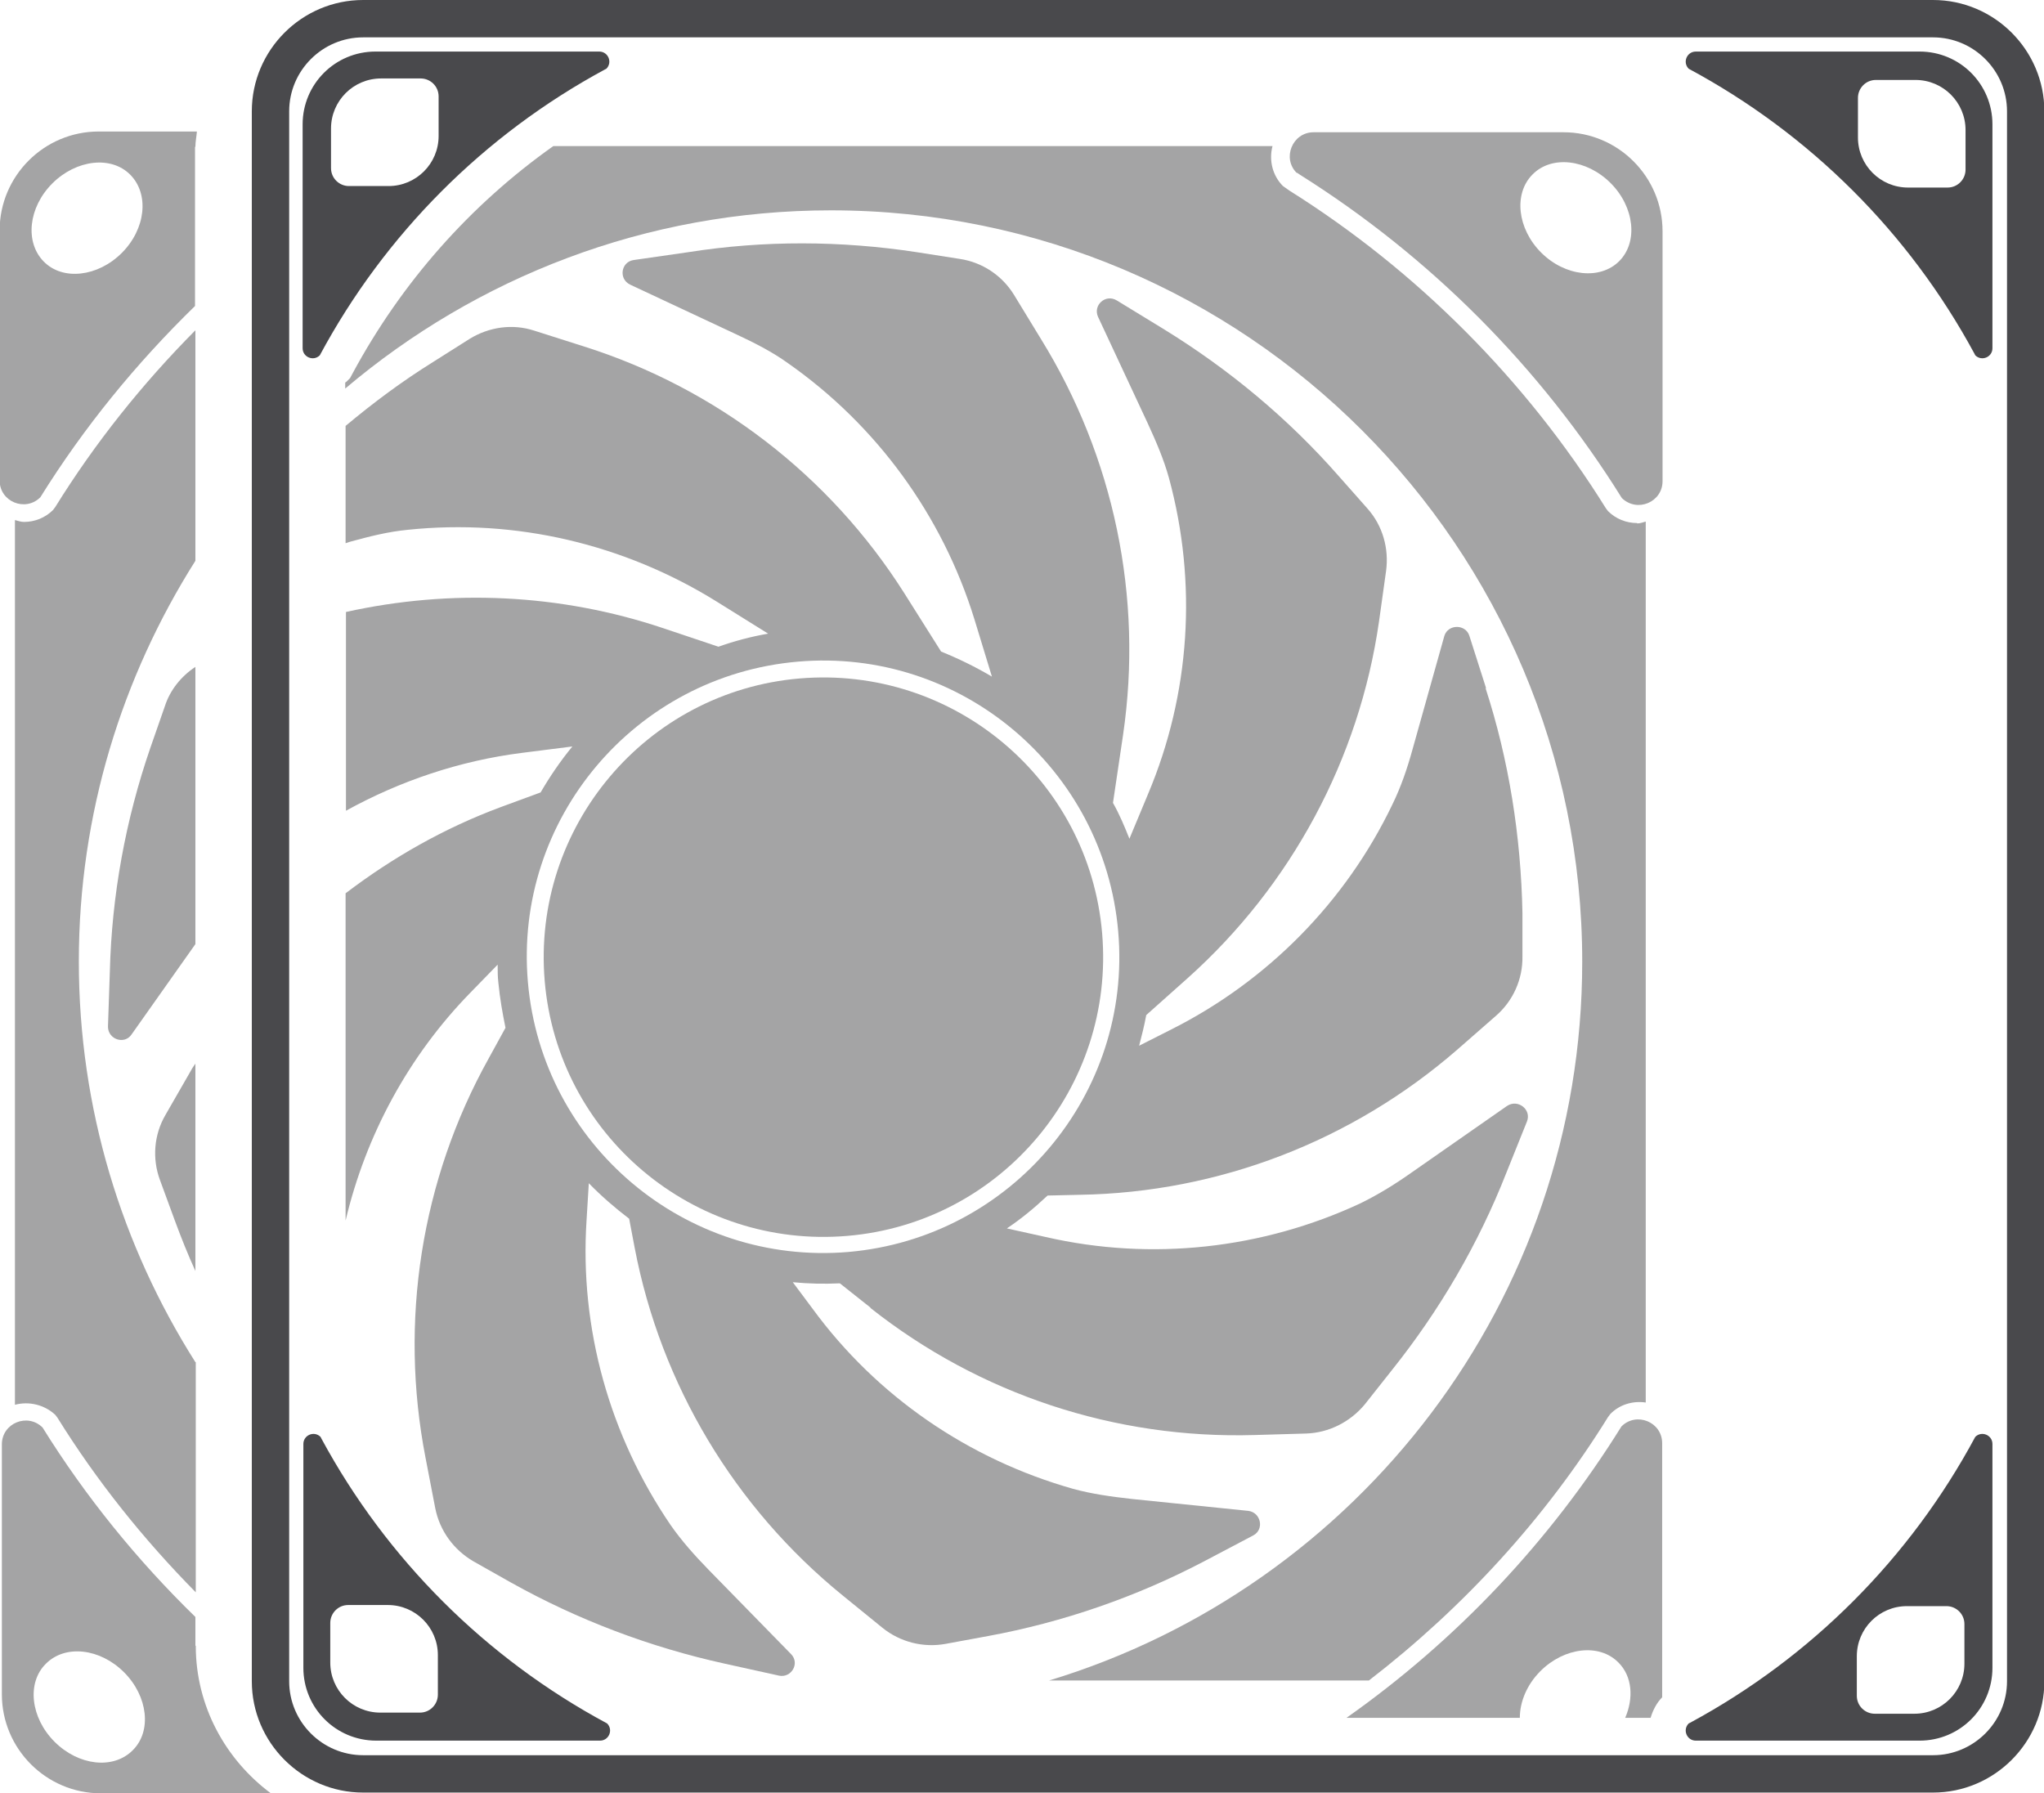 <?xml version="1.0" encoding="UTF-8"?>
<svg id="Ebene_2" data-name="Ebene 2" xmlns="http://www.w3.org/2000/svg" viewBox="0 0 54.71 48">
  <defs>
    <style>
      .cls-1 {
        fill: #49494c;
      }

      .cls-2 {
        fill: #a4a4a5;
      }
    </style>
  </defs>
  <g id="Compatible_with_most_Noctua_120x25mm_fans_light">
    <g>
      <path class="cls-2" d="M21.4,18.16c-4.11.35-7.17,3.98-6.82,8.1s3.98,7.17,8.1,6.82,7.17-3.98,6.82-8.1-3.98-7.17-8.1-6.82Z"/>
      <path class="cls-2" d="M5.23,36.46c-1.97-3.11-3.12-6.78-3.12-10.73s1.16-7.62,3.12-10.72v-6.17c-1.42,1.43-2.69,3.02-3.75,4.73l-.06.08c-.21.21-.49.32-.78.32-.08,0-.16-.03-.24-.05v23.68c.38-.1.79,0,1.08.27l.06.08c1.05,1.69,2.3,3.25,3.7,4.67v-6.16Z"/>
      <path class="cls-2" d="M34.71,4.62l.09.06c3.48,2.19,6.43,5.15,8.61,8.65.41.4,1.09.11,1.09-.45v-6.69c0-1.46-1.19-2.65-2.65-2.65h-6.69c-.57,0-.85.7-.45,1.09ZM41.02,4.67c.51-.52,1.45-.41,2.09.23.64.64.74,1.58.23,2.09s-1.45.41-2.09-.23-.74-1.58-.23-2.09Z"/>
      <path class="cls-2" d="M44.18,45.98c.06-.2.16-.4.31-.55h0s0-.07,0-.11v-6.69c0-.57-.69-.85-1.09-.45h0c-1.91,3.07-4.41,5.72-7.36,7.8h4.64c0-.43.19-.89.55-1.25.64-.64,1.58-.75,2.09-.23.37.37.41.95.18,1.48h.63Z"/>
      <g>
        <path class="cls-2" d="M23.3,35.01c2.92,2.31,6.55,3.51,10.28,3.4l1.38-.04c.61-.02,1.18-.31,1.57-.78l.72-.91c1.28-1.6,2.32-3.38,3.07-5.29l.55-1.37c.13-.32-.24-.61-.53-.42l-2.58,1.8c-.44.31-.88.58-1.35.81-2.62,1.22-5.59,1.55-8.42.9l-1.04-.23c.39-.26.75-.56,1.09-.88l.86-.02c3.72-.06,7.29-1.44,10.1-3.88l1.04-.91c.46-.4.72-.98.71-1.59v-1.16c-.04-2.05-.36-4.09-.99-6.03l.02.02-.45-1.41c-.1-.32-.57-.32-.67,0l-.85,3.03c-.14.51-.31,1.01-.54,1.48-1.25,2.61-3.35,4.74-5.95,6.04l-.83.42c.07-.27.14-.54.19-.82l1.11-.99c2.77-2.48,4.59-5.86,5.12-9.54l.19-1.36c.08-.6-.09-1.21-.5-1.67l-.77-.87c-1.35-1.54-2.94-2.86-4.68-3.93l-1.26-.77c-.3-.18-.64.13-.5.44l1.33,2.85c.22.48.43.96.57,1.47.76,2.8.57,5.77-.56,8.45l-.5,1.2c-.13-.33-.27-.66-.44-.96l.27-1.82c.54-3.68-.24-7.43-2.2-10.6l-.72-1.18c-.32-.52-.85-.87-1.45-.96l-1.15-.18c-2.03-.31-4.09-.32-6.12,0l-1.46.21c-.34.05-.41.51-.09.66l2.84,1.33c.47.22.95.46,1.38.77,2.37,1.66,4.13,4.07,4.99,6.85l.47,1.54c-.44-.26-.89-.48-1.36-.67l-.99-1.57c-1.99-3.14-5.03-5.48-8.58-6.6l-1.32-.42c-.58-.19-1.21-.1-1.73.22l-.98.62c-.82.51-1.6,1.09-2.34,1.71v3.14l.12-.04c.51-.14,1.02-.27,1.55-.32,2.88-.3,5.78.38,8.26,1.92l1.38.86c-.46.08-.91.2-1.33.35l-1.49-.5c-2.75-.92-5.68-1.05-8.48-.43v5.32c1.45-.8,3.05-1.34,4.72-1.55l1.34-.17c-.32.39-.6.8-.85,1.23l-1.06.39c-1.51.56-2.9,1.35-4.16,2.31v8.76c.54-2.28,1.68-4.4,3.34-6.1l.73-.75c0,.17,0,.32.02.49.04.41.11.81.19,1.2l-.45.82c-1.81,3.25-2.4,7.04-1.69,10.69l.26,1.35c.12.6.49,1.11,1.02,1.42l1.01.57c1.79,1,3.72,1.73,5.72,2.17l1.45.32c.33.07.57-.33.32-.58l-2.2-2.25c-.37-.38-.72-.77-1.02-1.2-1.63-2.39-2.44-5.26-2.25-8.16l.06-.99c.33.34.7.66,1.08.95l.15.79c.7,3.65,2.67,6.94,5.56,9.29l1.07.87c.47.38,1.09.54,1.69.43l1.14-.21c2.01-.37,3.97-1.05,5.78-2l1.31-.69c.31-.16.21-.62-.13-.66l-3.13-.32c-.53-.06-1.05-.13-1.56-.27-2.79-.79-5.25-2.47-6.97-4.82l-.53-.71c.42.04.83.05,1.26.03l.82.65ZM14.13,26.29c-.38-4.36,2.86-8.2,7.22-8.58,4.36-.38,8.2,2.86,8.58,7.22.38,4.36-2.86,8.2-7.22,8.58-4.36.37-8.2-2.86-8.58-7.22Z"/>
        <path class="cls-2" d="M5.23,28.47c-.04.06-.08.11-.11.17l-.69,1.2c-.31.53-.36,1.17-.15,1.74l.4,1.09c.17.46.35.91.55,1.35v-5.56Z"/>
        <path class="cls-2" d="M5.23,17.85c-.38.25-.68.62-.82,1.06l-.38,1.09c-.67,1.94-1.04,3.97-1.09,6.01l-.05,1.47c0,.34.44.49.63.21l1.71-2.42v-7.43Z"/>
      </g>
      <path class="cls-2" d="M5.23,44.05v-.77c-1.56-1.52-2.94-3.22-4.09-5.07-.4-.4-1.09-.12-1.09.45v6.69c0,1.46,1.19,2.65,2.65,2.65h4.55c-1.21-.9-2.01-2.33-2.01-3.95ZM3.55,46.85c-.52.52-1.45.41-2.09-.23-.64-.64-.75-1.58-.23-2.09.52-.52,1.45-.41,2.09.23s.75,1.58.23,2.09Z"/>
      <path class="cls-2" d="M5.23,3.93c0-.14.03-.27.04-.41h-2.63c-1.46,0-2.65,1.19-2.65,2.65v6.69c0,.57.69.85,1.09.45,1.17-1.88,2.57-3.59,4.14-5.12V3.93ZM3.26,6.77c-.64.64-1.58.75-2.09.23-.51-.52-.41-1.45.23-2.09.64-.64,1.58-.75,2.09-.23.51.52.41,1.45-.23,2.09Z"/>
      <path class="cls-1" d="M51.73,47.98H9.72c-1.64,0-2.98-1.34-2.98-2.98V2.98c0-1.64,1.34-2.98,2.98-2.98h42.02c1.64,0,2.98,1.34,2.98,2.98v42.02c0,1.64-1.34,2.98-2.98,2.98ZM9.72,1c-1.09,0-1.98.89-1.98,1.98v42.02c0,1.09.89,1.98,1.98,1.98h42.02c1.09,0,1.98-.89,1.98-1.98V2.98c0-1.09-.89-1.98-1.98-1.98H9.72Z"/>
      <path class="cls-2" d="M43.82,14c-.29,0-.57-.11-.78-.32l-.06-.08c-2.13-3.42-5.06-6.36-8.47-8.5l-.17-.12c-.28-.28-.38-.69-.28-1.07H14.81c-2.23,1.58-4.06,3.65-5.37,6.08l-.07.13-.1.1s-.02.01-.03.02v.16c3.51-2.97,8.04-4.77,13-4.77,11.11,0,20.11,9.01,20.11,20.11,0,9.07-6.02,16.74-14.27,19.24h8.56c2.53-1.95,4.72-4.34,6.4-7.05l.06-.08c.25-.26.61-.36.95-.31V13.96c-.07.02-.15.05-.23.05Z"/>
      <path class="cls-1" d="M53.33,9.32V3.33c0-1.08-.87-1.95-1.95-1.95h-5.99c-.24,0-.36.29-.19.46,3.24,1.74,5.9,4.39,7.65,7.63l.02.04c.17.17.46.05.46-.19ZM51.07,5.02c-.74,0-1.34-.6-1.34-1.34v-1.06c0-.26.21-.48.48-.48h1.06c.74,0,1.34.6,1.34,1.34v1.06c0,.26-.21.48-.48.48h-1.06Z"/>
      <path class="cls-1" d="M45.39,46.59h5.99c1.08,0,1.95-.87,1.95-1.95v-5.99c0-.24-.29-.36-.46-.19-1.74,3.24-4.39,5.9-7.63,7.65l-.04.02c-.17.17-.05.46.19.46ZM49.7,44.33c0-.74.6-1.34,1.34-1.34h1.06c.26,0,.48.21.48.48v1.06c0,.74-.6,1.34-1.34,1.34h-1.06c-.26,0-.48-.21-.48-.48v-1.06Z"/>
      <path class="cls-1" d="M8.12,38.65v5.99c0,1.08.87,1.95,1.95,1.95h5.99c.24,0,.36-.29.19-.46-3.24-1.74-5.9-4.39-7.65-7.63l-.02-.04c-.17-.17-.46-.05-.46.19ZM10.38,42.96c.74,0,1.34.6,1.34,1.34v1.06c0,.26-.21.48-.48.48h-1.06c-.74,0-1.34-.6-1.34-1.34v-1.06c0-.26.21-.48.48-.48h1.06Z"/>
      <path class="cls-1" d="M16.04,1.38h-5.99c-1.08,0-1.95.87-1.95,1.95v5.99c0,.24.29.36.46.19,1.74-3.24,4.39-5.9,7.63-7.65l.04-.02c.17-.17.05-.46-.19-.46ZM11.74,3.64c0,.74-.6,1.34-1.34,1.34h-1.06c-.26,0-.48-.21-.48-.48v-1.06c0-.74.6-1.34,1.34-1.34h1.06c.26,0,.48.21.48.48v1.06Z"/>
    </g>
  </g>
</svg>